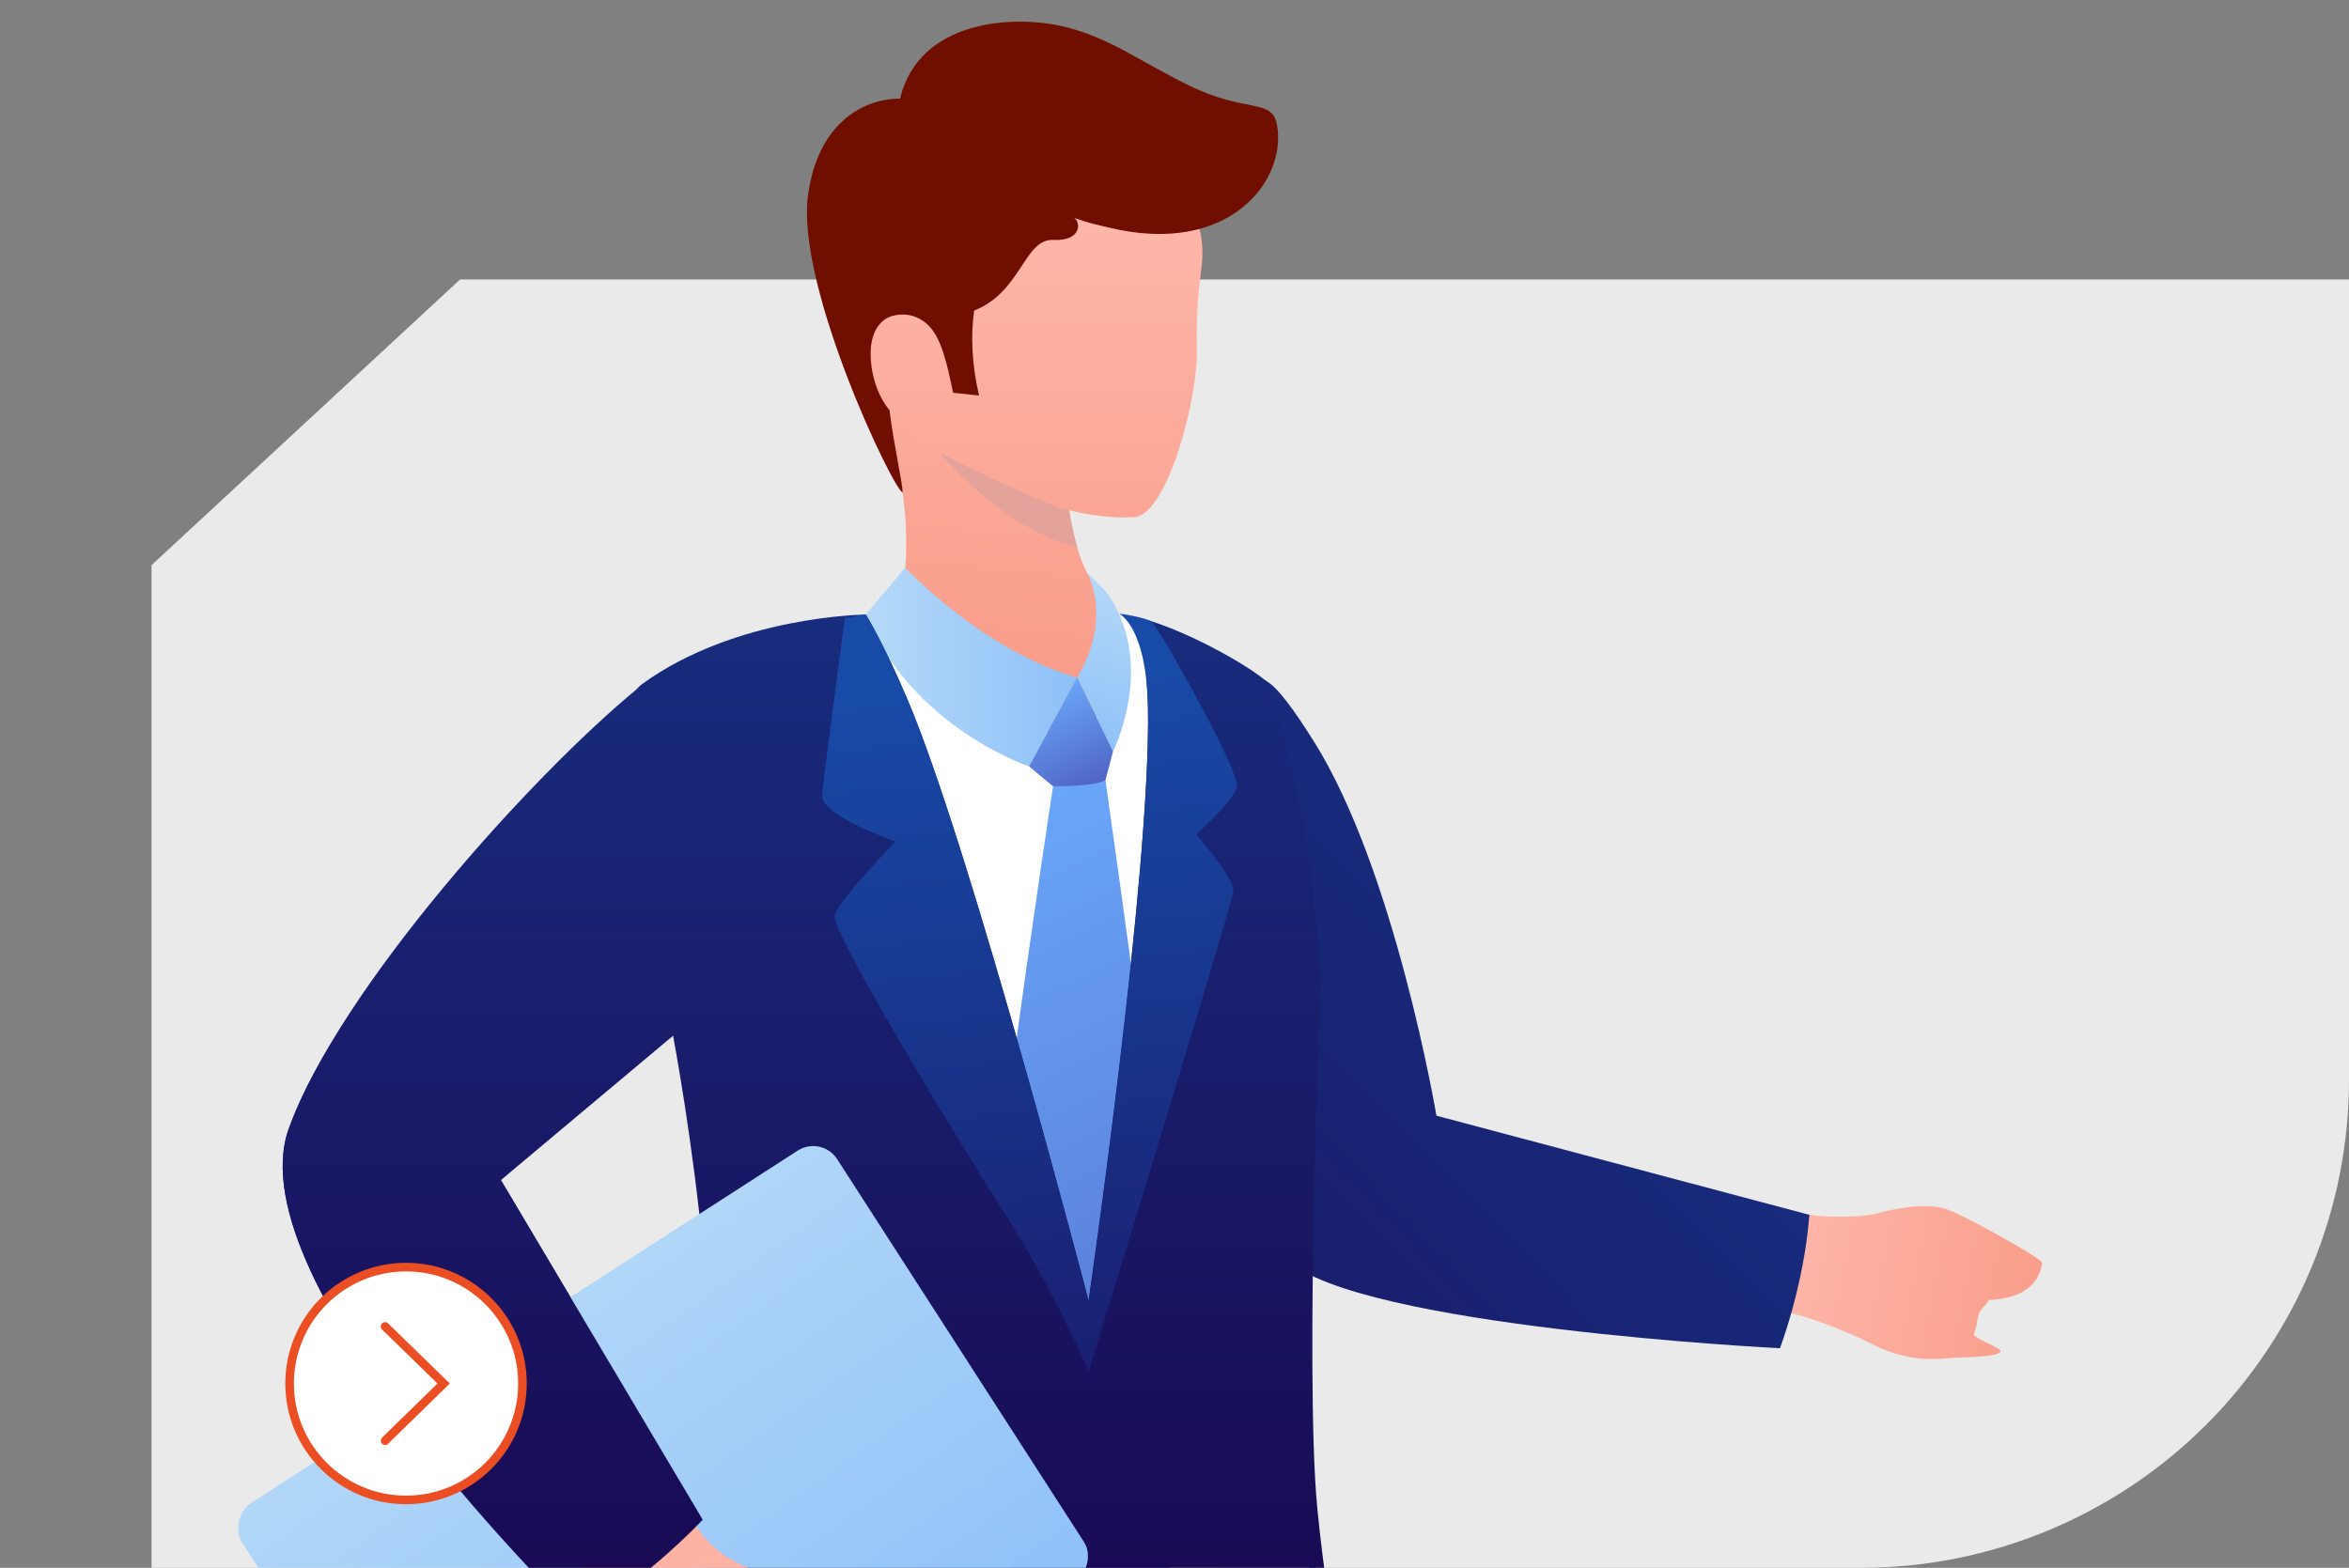 <svg xmlns="http://www.w3.org/2000/svg" xmlns:xlink="http://www.w3.org/1999/xlink" viewBox="0 0 273.59 182.63">
  <rect x="0" y="0" width="273.59" height="182.63" fill="#808080" stroke="none"/>
  <defs>
    <style>
      .cls-1 {
        fill: url(#linear-gradient-15);
      }

      .cls-2 {
        fill: url(#linear-gradient-13);
      }

      .cls-3 {
        fill: url(#linear-gradient-2);
      }

      .cls-4 {
        fill: url(#linear-gradient-10);
      }

      .cls-5 {
        fill: url(#linear-gradient-12);
      }

      .cls-6 {
        stroke: #ec4e23;
        stroke-linecap: round;
        stroke-miterlimit: 10;
      }

      .cls-6, .cls-7 {
        fill: #fff;
      }

      .cls-8 {
        fill: none;
      }

      .cls-9 {
        fill: url(#linear-gradient-4);
      }

      .cls-10 {
        fill: url(#linear-gradient-3);
      }

      .cls-11 {
        fill: url(#linear-gradient-5);
      }

      .cls-12 {
        isolation: isolate;
      }

      .cls-13 {
        fill: url(#linear-gradient-8);
      }

      .cls-14 {
        fill: url(#linear-gradient-14);
      }

      .cls-15 {
        fill: url(#linear-gradient-7);
      }

      .cls-16 {
        fill: url(#linear-gradient-9);
      }

      .cls-17 {
        fill: url(#linear-gradient-11);
      }

      .cls-18 {
        fill: url(#linear-gradient-6);
      }

      .cls-19 {
        fill: #e3a39a;
        mix-blend-mode: multiply;
      }

      .cls-20 {
        fill: url(#linear-gradient-16);
      }

      .cls-21 {
        fill: #eaeaea;
      }

      .cls-22 {
        fill: url(#linear-gradient);
      }

      .cls-23 {
        fill: #700e00;
      }

      .cls-24 {
        clip-path: url(#clippath);
      }
    </style>
    <clipPath id="clippath">
      <path class="cls-8" d="M242.65,166.01h0c-10.66,10.64-25.11,16.62-40.17,16.62H3.4L0,0l255.94,1.51,3.4,124.26c0,15.1-6,29.57-16.68,40.24Z"/>
    </clipPath>
    <linearGradient id="linear-gradient" x1="130" y1="206.32" x2="144.69" y2="349.61" gradientUnits="userSpaceOnUse">
      <stop offset="0" stop-color="#182c7e"/>
      <stop offset="1" stop-color="#1a0048"/>
    </linearGradient>
    <linearGradient id="linear-gradient-2" x1="206.79" y1="138.66" x2="239.62" y2="145.23" gradientUnits="userSpaceOnUse">
      <stop offset="0" stop-color="#ffb8ab"/>
      <stop offset="1" stop-color="#f99d8a"/>
    </linearGradient>
    <linearGradient id="linear-gradient-3" x1="698.61" y1="2913.54" x2="698.61" y2="3066.94" gradientTransform="translate(1781.12 -2424.9) rotate(45.71)" xlink:href="#linear-gradient"/>
    <linearGradient id="linear-gradient-4" x1="106.06" y1="357.5" x2="106.06" y2="415.75" gradientTransform="translate(49.09 -346.07) rotate(5.58)" xlink:href="#linear-gradient-2"/>
    <linearGradient id="linear-gradient-5" x1="119.76" y1="21.78" x2="119.76" y2="78.35" xlink:href="#linear-gradient-2"/>
    <linearGradient id="linear-gradient-6" x1="108.97" y1="38.06" x2="108.97" y2="38.2" xlink:href="#linear-gradient-2"/>
    <linearGradient id="linear-gradient-7" x1="99.17" y1="87.37" x2="157.98" y2="208.44" gradientUnits="userSpaceOnUse">
      <stop offset="0" stop-color="#6db0ff"/>
      <stop offset="1" stop-color="#4b56bb"/>
    </linearGradient>
    <linearGradient id="linear-gradient-8" x1="100.83" y1="77.7" x2="125.45" y2="77.7" gradientUnits="userSpaceOnUse">
      <stop offset="0" stop-color="#b5d9f8"/>
      <stop offset="1" stop-color="#8ec1f8"/>
    </linearGradient>
    <linearGradient id="linear-gradient-9" x1="131.16" y1="67.54" x2="125.35" y2="86.75" xlink:href="#linear-gradient-8"/>
    <linearGradient id="linear-gradient-10" x1="120.41" y1="79.47" x2="127.59" y2="94.25" xlink:href="#linear-gradient-7"/>
    <linearGradient id="linear-gradient-11" x1="116.2" y1="72.18" x2="116.2" y2="215.72" xlink:href="#linear-gradient"/>
    <linearGradient id="linear-gradient-12" x1="32.93" y1="136.42" x2="234.83" y2="136.42" xlink:href="#linear-gradient"/>
    <linearGradient id="linear-gradient-13" x1="55.35" y1="148.87" x2="96.31" y2="206.5" gradientTransform="translate(-115.61 147.21) rotate(-57.19)" xlink:href="#linear-gradient-8"/>
    <linearGradient id="linear-gradient-14" x1="81.26" y1="203.89" x2="48.36" y2="107.13" xlink:href="#linear-gradient-2"/>
    <linearGradient id="linear-gradient-15" x1="57.39" y1="72.18" x2="57.39" y2="215.72" xlink:href="#linear-gradient"/>
    <linearGradient id="linear-gradient-16" x1="118.72" y1="79.99" x2="129.48" y2="190.39" gradientUnits="userSpaceOnUse">
      <stop offset="0" stop-color="#184aa7"/>
      <stop offset="1" stop-color="#190e5b"/>
    </linearGradient>
  </defs>
  <g class="cls-12">
    <g id="Layer_2">
      <g id="Layer_1-2" data-name="Layer_1">
        <g>
          <path class="cls-21" d="M256.9,166.01h0c-10.66,10.64-25.11,16.62-40.17,16.62H17.65v-116.8l35.94-33.28h220v93.22c0,15.1-6,29.57-16.68,40.24Z"/>
          <g class="cls-24">
            <g>
              <path class="cls-22" d="M173.6,339.8s-2.26,1.52-7.67,2.11c-8.34.91-13.32,0-13.32,0,0,0-23.64-25.73-19.69-51.18-2.16-4.58-5.15-12.16-8.49-21.11v-.02c-3.14-8.38-6.57-17.95-9.86-27.32-8.12-23.07-15.4-44.94-15.4-44.94l53.52-18.36s11.43,79.98,14.08,106.78c2.57,25.97,6.84,54.03,6.84,54.03Z"/>
              <path class="cls-3" d="M231.62,151.42c-.19.54-.86.93-1.1,1.54-.3.73-.24,1.67-.62,2.4-.27.49,3.42,1.68,3.1,2.11-.49.68-5.33.64-6.05.73-3.53.44-6.51-.36-9.34-1.84-1.78-.93-7.26-3.21-9.81-3.55-9.49-1.25-45.02-3.92-51.51-6.64-14.03-5.89-23.83-31.98-23.83-31.98l29.55-2.36s2.96,17.95,4.11,19.64c1.15,1.71,34.8,9.03,45.44,10.13,1.77.19,5.29.22,7.11-.27,1.82-.51,5.73-1.3,8.05-.48s10.86,5.63,11.12,6.21c0,0,0,4.15-6.21,4.37Z"/>
              <path class="cls-10" d="M207.31,157.05s2.79-7.25,3.43-15.54l-43.44-11.55s-4.82-28.67-14.36-43.74c-2.14-3.38-4.12-6.19-5.49-6.91-13.02-6.88-16.49,39.08-16.49,39.08,0,0,7.75,17.76,18.88,28.32,8.3,7.88,57.46,10.34,57.46,10.34Z"/>
              <path class="cls-7" d="M154.68,198.09s-2.24.74-58.74-.13c.83-3.19-17.12-76.43-16.97-81.88.14-4.29-5.2-28.61-3.33-32.35,2.59-5.22,13.85-9.14,25.18-12.13,8.55-2.25,18.21-4.26,18.21-4.26l14.59,5.37s11.34,6.43,13.4,8.54c1.79,7.86,3.22,72.13,3.65,86.35.13,4.02,4.01,30.5,4.01,30.5Z"/>
              <path class="cls-9" d="M121.64,85.22c-11.77-2.28-20.81-13.62-20.81-13.62l2.98-1.52s1.36-1.3,1.57-3.32c1.04-10.4-3.12-21.05-3.12-21.05,7.3,5.14,16.96,8.23,21.72,9.93.13.89.53,4.74,1.47,8.07.59,2.04,1.39,3.86,2.48,4.68.28.21,5.47,19.13-6.29,16.85Z"/>
              <path class="cls-19" d="M125.45,63.69c-8.29-1.74-15.88-10.8-15.88-10.8l14.4,2.74c.13.89.53,4.74,1.47,8.07Z"/>
              <path class="cls-11" d="M132.1,60.24c-2.4.16-5.33-.17-8.81-1.11,0,0-3.31-1.31-7.7-3.37v-.02c-3.85-1.8-9.19-4.2-12.54-7.58-.02-.02-2.72-6.3-2.72-6.3-2.62-9.47,1.25-20.64,3.97-24.25,8.73-11.56,31.57-8.28,35.49,9.45.3,1.36.33,2.77.14,4.16-.27,1.94-.64,5.37-.53,9.34.17,5.93-3.48,19.43-7.3,19.69Z"/>
              <path class="cls-23" d="M129.2,26.52c-1.58-.38-2.37-.53-4.17-1.16.8.28,1.17,2.75-2.38,2.59-3.35-.15-3.72,6.1-9.19,8.22-.41,2.88-.28,6.29.57,9.9l-3.02-.32c-.38-1.7-1.01-5.36-2.3-7.15,0-.02-.02-.02-.02-.03-.16-.26-1.73-2.51-4.69-1.79-1.18.3-2.69,1.55-2.59,4.72.08,2.61,1.01,4.86,2.19,6.27.51,4.14,1.49,8.27,1.54,9.6-.98-.1-12.45-23.93-11.03-34.61,1.1-8.24,6.26-11.27,10.72-11.27,2.24-9.31,13.42-9.75,19.04-8.4,5.27,1.26,8.5,3.84,14.48,6.8,6.88,3.39,9.82,1.48,10.39,4.69,1.15,6.45-5.57,15.3-19.54,11.94Z"/>
              <path class="cls-18" d="M108.98,38.12v.02s-.02-.02-.02-.03l.02.02Z"/>
              <path class="cls-15" d="M122.65,91.6s-9.94,64.73-9.05,77.12c.9,12.38,12.98,30.97,15.22,30.98,2.85.02,9.36-20.57,9.62-29.86.26-9.29-9.69-78.95-9.69-78.95l-6.1.7Z"/>
              <path class="cls-13" d="M105.43,66.12s8.98,9.64,20.02,12.81l-5.6,10.34s-13.64-4.54-19.02-17.68l4.6-5.47Z"/>
              <path class="cls-16" d="M126.65,66.75s2.99,5.22-1.2,12.18l4.19,8.58s4.96-9.82-.42-18.01c-.31-.47-.68-.89-1.08-1.29l-1.48-1.47Z"/>
              <path class="cls-4" d="M125.45,78.93l-5.6,10.34,2.8,2.32s4.73.07,6.1-.7l.89-3.38-4.19-8.58Z"/>
              <path class="cls-17" d="M131.45,71.75s2.03,1.05,2.24,10.56c.42,18.8-6.91,69.24-6.91,69.24,0,0-13.65-52.46-21.04-69.93-2.93-6.93-4.91-10.03-4.91-10.03,0,0-15.13.12-26.11,8.14-1.13.83-1.76,2.93-2.28,4.41l5.61,34.7s7.97,39.7,3.8,65.64c-1.32,8.23-8.67,32.37-8.67,32.37,0,0,13.15,4.7,20.92,4.93,26.18.77,31.17-7.07,33.03-11.46,1.38-3.25,2.29-10.61,2.29-10.61,0,0,3.3,8.28,5.1,10.61,7.14,9.27,25.44,6.46,25.44,6.46,0,0-5.07-25.71-6.54-41.16-1.49-15.6.41-62.7.41-62.7,0,0-1.57-21.72-6.38-33.61-3.09-2.56-11.73-7.07-16-7.55Z"/>
              <path class="cls-5" d="M33.64,131.44c-6.53,18.14,33.86,57.27,33.86,57.27,0,0,7.6-4.64,14.35-11.68l-23.51-39.57,19.71-18.6-5.61-34.71c-12.14,9.94-32.94,31.01-38.8,47.3Z"/>
              <rect class="cls-2" x="47.39" y="138.43" width="59.7" height="82.45" rx="3.32" ry="3.32" transform="translate(186.37 17.39) rotate(57.19)"/>
              <path class="cls-14" d="M96.35,192.15c3.66,2.22,6.31,1.07,5.52-.49-.78-1.56-4.58-4.74-6.03-5.52-1.45-.78-5.08-2.08-6.87-2.75-.64-.24-1.61-.66-2.6-1.1-2.35-1.04-4.29-2.79-5.59-5.01-5.33-9.13-19.88-34.19-22.44-39.83,5.26-5.43,9.91-9.86,15.6-15.56.95-.95-17.51-20.92-17.51-20.92,0,0-24.18,25.98-23.04,33.91,2.79,19.31,40.05,53.32,40.05,53.32.69,1.59,5.8,11.71,5.8,11.71,0,0,2.46,3.12,3.54,4.26.87.92,4.72,3.45,5.72,3.5.48.02.79-.18.85-.55,1.72,1.16,3.36,2.13,4.12,2.17,1.03.05,1.61-.53,1.4-1.49,1.17.72,2.2,1.25,2.74,1.28,1.68.08,2.18-1.51,0-3.69-2.18-2.18-5.57-5.34-5.57-5.34l-.02-.02c.33.29.62.54.8.67,1.23.84,5.35,3.09,6.79,3.31,1.68.25,1.51-1.08.84-2.42-.67-1.34-2.74-1.95-4.53-3.63-1.79-1.68-4.69-6.03-4.69-6.03,0,0,2.3-.34,5.1.22Z"/>
              <path class="cls-1" d="M33.64,131.44c-6.53,18.14,33.86,57.27,33.86,57.27,0,0,7.6-4.64,14.35-11.68l-23.51-39.57,22.46-18.83-6.56-38.41c-12.14,9.94-34.73,34.93-40.59,51.22Z"/>
              <path class="cls-20" d="M139.32,97.19s4.58,5.27,4.32,6.65c-.46,2.67-16.85,55.95-16.85,55.95,0,0-3.83-9.09-9.52-18.04-5.71-8.93-20.59-33.37-20.06-35.16.54-1.81,7.08-8.56,7.08-8.56,0,0-8.76-3.06-8.54-5.39.2-2.31,2.65-20.65,2.65-20.65,1.54-.3,2.45-.41,2.45-.41,0,0,1.98,3.11,4.91,10.03,7.4,17.48,21.04,69.93,21.04,69.93,0,0,7.33-50.44,6.91-69.24-.22-9.51-3.39-10.82-3.39-10.82.76.08,2.6.37,3.87.92,2.8,4.14,10.1,17.6,9.88,19.19-.2,1.59-4.75,5.59-4.75,5.59Z"/>
            </g>
          </g>
          <g>
            <circle class="cls-6" cx="47.29" cy="161.16" r="13.56"/>
            <polyline class="cls-6" points="44.85 154.51 51.67 161.16 44.85 167.82"/>
          </g>
        </g>
      </g>
    </g>
  </g>
</svg>
